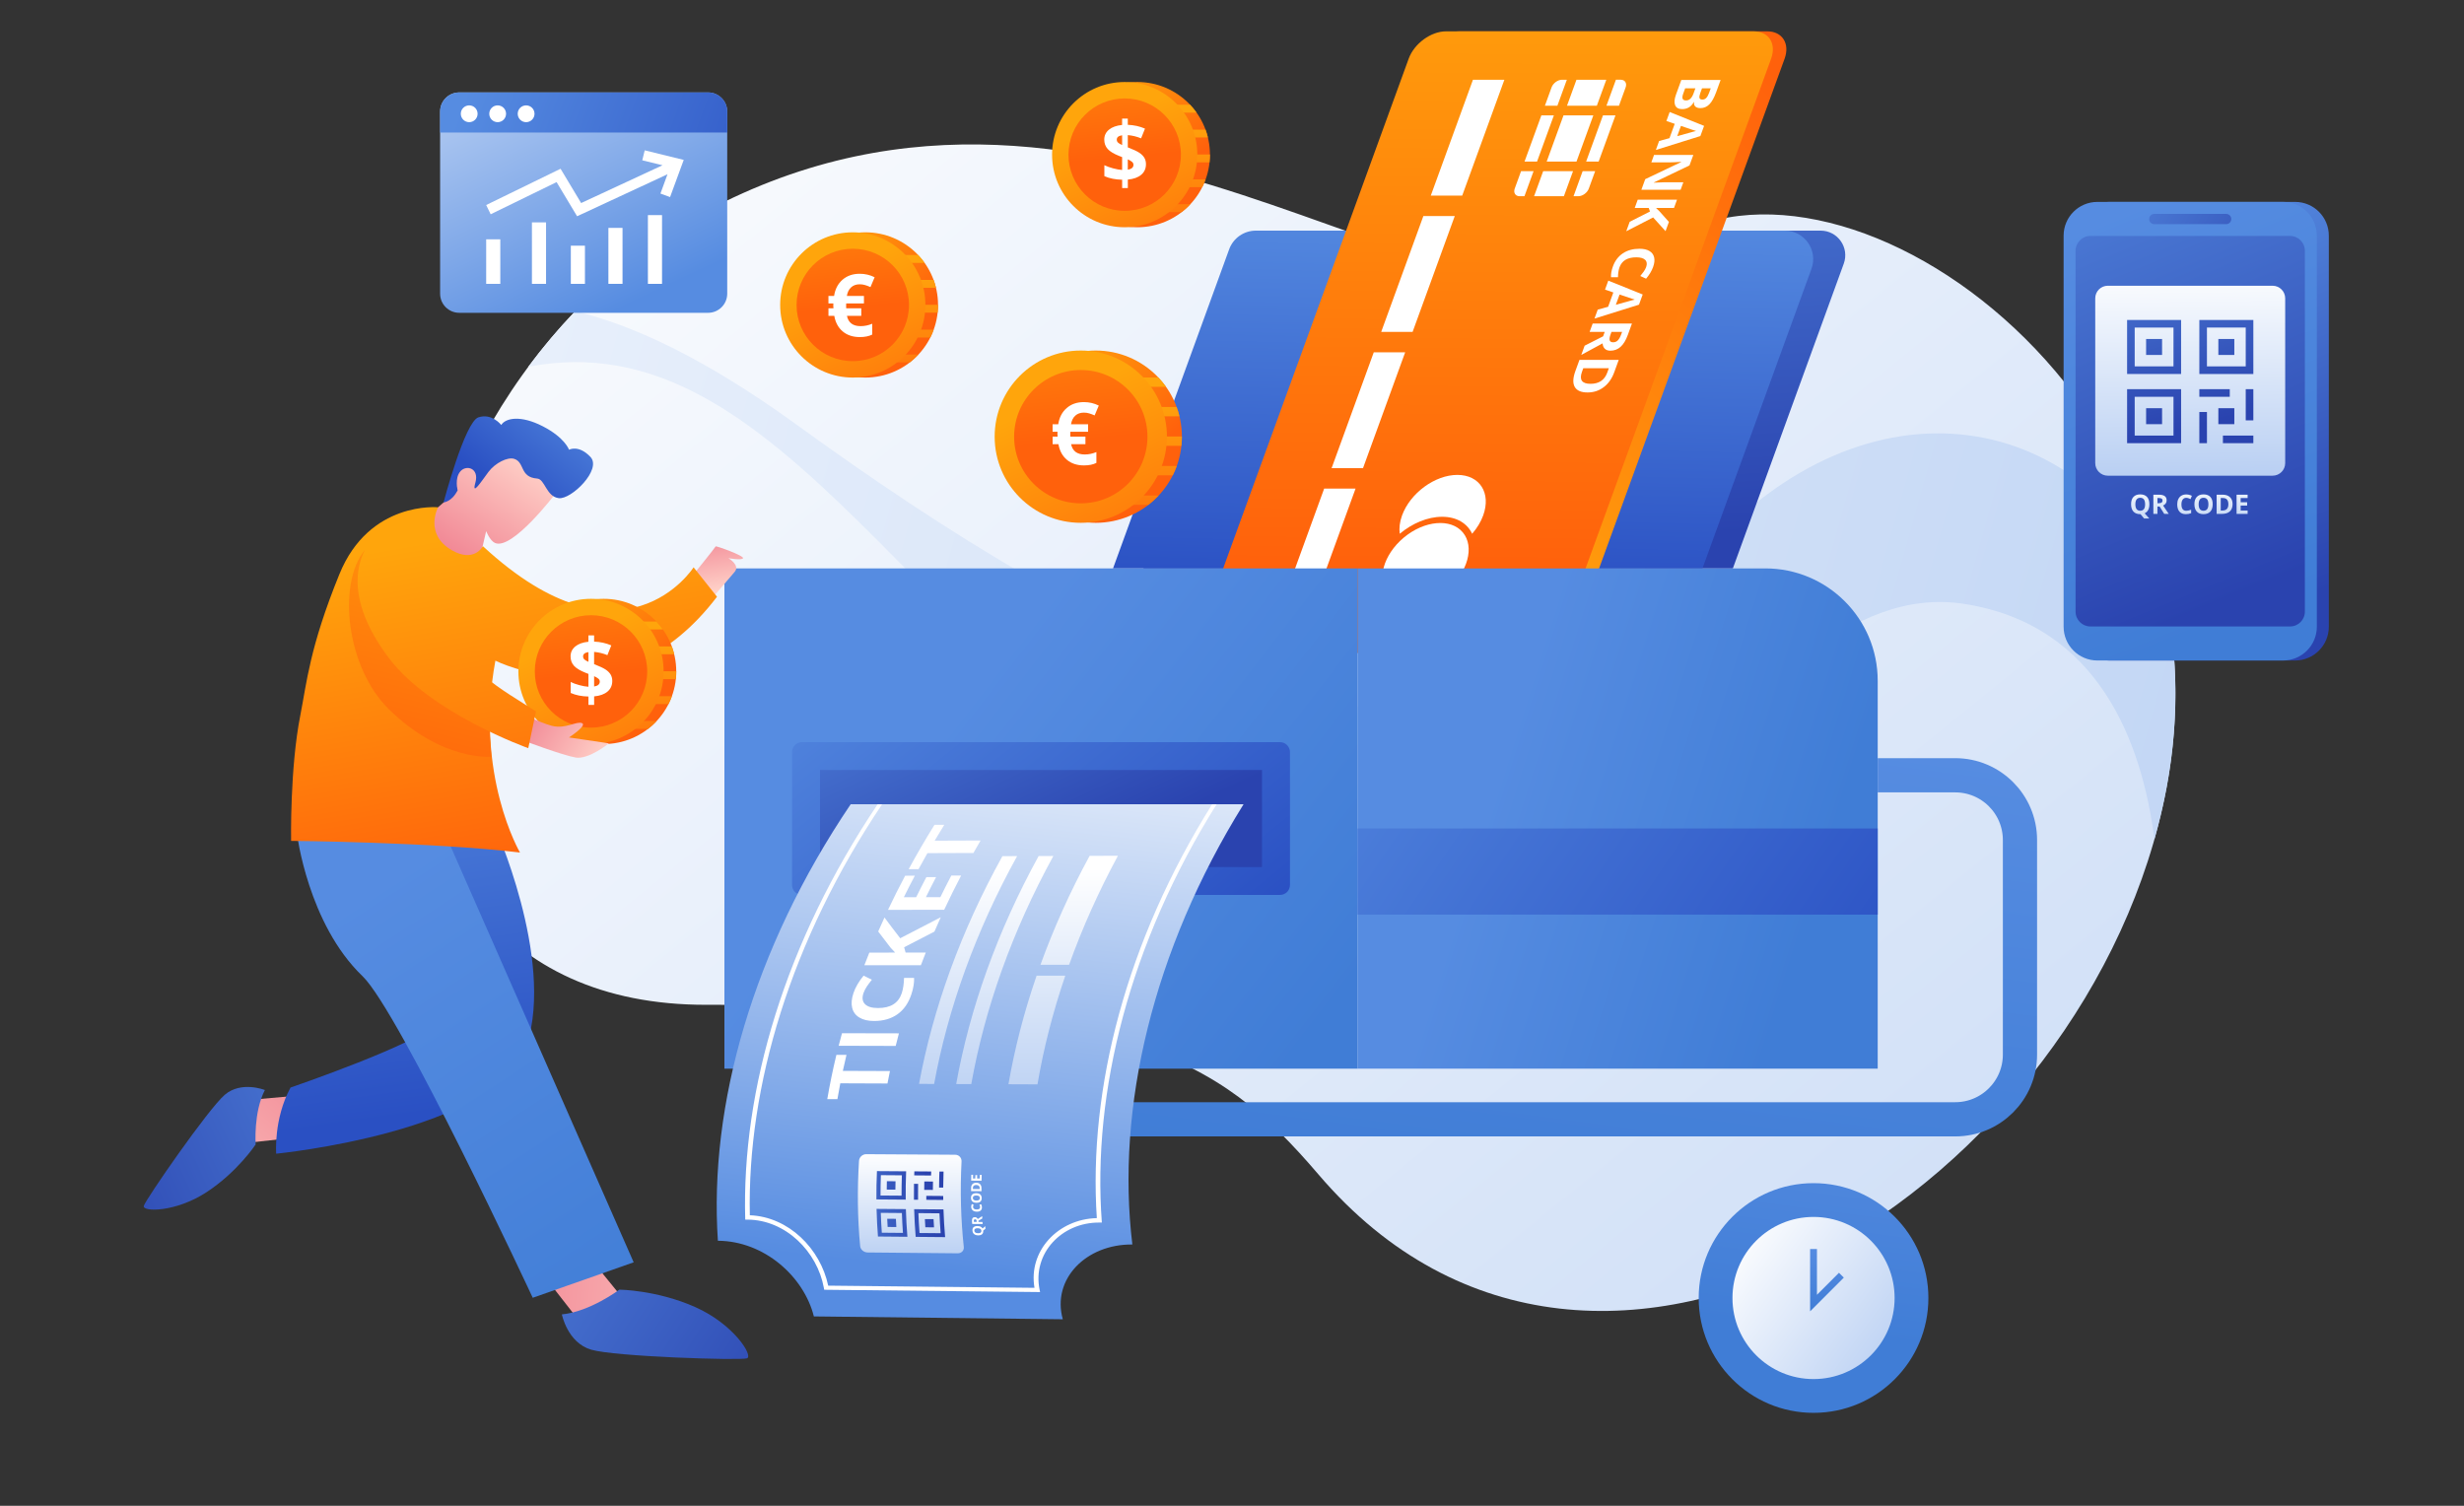 <?xml version="1.0" encoding="utf-8"?>
<!-- Generator: Adobe Illustrator 23.1.1, SVG Export Plug-In . SVG Version: 6.00 Build 0)  -->
<svg version="1.1" id="Layer_1" xmlns="http://www.w3.org/2000/svg" xmlns:xlink="http://www.w3.org/1999/xlink" x="0px" y="0px"
	 viewBox="0 100 1440 880" style="enable-background:new 0 100 1440 880;" xml:space="preserve">
<rect x="0" y="100" width="1440" height="880" fill="#333333" stroke="none"/>
<style type="text/css">
	.st0{fill:url(#SVGID_1_);}
	.st1{fill:url(#SVGID_2_);}
	.st2{fill:url(#SVGID_3_);}
	.st3{fill:url(#SVGID_4_);}
	.st4{fill:url(#SVGID_5_);}
	.st5{fill:url(#SVGID_6_);}
	.st6{fill:#FFFFFF;}
	.st7{fill:url(#SVGID_7_);}
	.st8{fill:url(#SVGID_8_);}
	.st9{fill:url(#SVGID_9_);}
	.st10{fill:none;stroke:url(#SVGID_10_);stroke-width:20;stroke-miterlimit:10;}
	.st11{fill:url(#SVGID_11_);}
	.st12{fill:url(#SVGID_12_);}
	.st13{fill:url(#SVGID_13_);}
	.st14{fill:url(#SVGID_14_);}
	.st15{fill:url(#SVGID_15_);}
	.st16{fill:url(#SVGID_16_);}
	.st17{fill:url(#SVGID_17_);}
	.st18{fill:url(#SVGID_18_);}
	.st19{fill:url(#SVGID_19_);}
	.st20{fill:url(#SVGID_20_);}
	.st21{fill:url(#SVGID_21_);}
	.st22{fill:url(#SVGID_22_);}
	.st23{fill:url(#SVGID_23_);}
	.st24{fill:url(#SVGID_24_);}
	.st25{fill:url(#SVGID_25_);}
	.st26{fill:url(#SVGID_26_);}
	.st27{fill:url(#SVGID_27_);}
	.st28{fill:url(#SVGID_28_);}
	.st29{fill:url(#SVGID_29_);}
	.st30{fill:url(#SVGID_30_);}
	.st31{fill:url(#SVGID_31_);}
	.st32{fill:url(#SVGID_32_);}
	.st33{fill:url(#SVGID_33_);}
	.st34{fill:url(#SVGID_34_);}
	.st35{fill:url(#SVGID_35_);}
	.st36{fill:url(#SVGID_36_);}
	.st37{fill:url(#SVGID_37_);}
	.st38{fill:url(#SVGID_38_);}
	.st39{fill:url(#SVGID_39_);}
	.st40{fill:url(#SVGID_40_);}
	.st41{fill:url(#SVGID_41_);}
	.st42{fill:url(#SVGID_42_);}
	.st43{fill:url(#SVGID_43_);}
	.st44{fill:url(#SVGID_44_);}
	.st45{fill:url(#SVGID_45_);}
	.st46{fill:url(#SVGID_46_);}
	.st47{fill:url(#SVGID_47_);}
	.st48{fill:url(#SVGID_48_);}
	.st49{fill:url(#SVGID_49_);}
	.st50{fill:url(#SVGID_50_);}
	.st51{fill:url(#SVGID_51_);}
	.st52{fill:url(#SVGID_52_);}
	.st53{fill:url(#SVGID_53_);}
	.st54{fill:url(#SVGID_54_);}
	.st55{fill:url(#SVGID_55_);}
	.st56{fill:url(#SVGID_56_);}
	.st57{fill:url(#SVGID_57_);}
	.st58{fill:url(#SVGID_58_);}
	.st59{fill:url(#SVGID_59_);}
	.st60{fill:url(#SVGID_60_);}
	.st61{fill:url(#SVGID_61_);}
	.st62{fill:url(#SVGID_62_);}
	.st63{fill:url(#SVGID_63_);}
	.st64{fill:url(#SVGID_64_);}
	.st65{fill:url(#SVGID_65_);}
	.st66{fill:url(#SVGID_66_);}
	.st67{fill:url(#SVGID_67_);}
	.st68{fill:url(#SVGID_68_);}
	.st69{fill:url(#SVGID_69_);}
	.st70{fill:url(#SVGID_70_);}
	.st71{fill:url(#SVGID_71_);}
	.st72{fill:url(#SVGID_72_);}
	.st73{fill:url(#SVGID_73_);}
	.st74{fill:url(#SVGID_74_);}
	.st75{fill:url(#SVGID_75_);}
	.st76{fill:url(#SVGID_76_);}
	.st77{fill:none;stroke:url(#SVGID_77_);stroke-width:4;stroke-miterlimit:10;}
	.st78{fill:url(#SVGID_78_);}
	.st79{fill:url(#SVGID_79_);}
	.st80{fill:url(#SVGID_80_);}
	.st81{fill:url(#SVGID_81_);}
	.st82{fill:url(#SVGID_82_);}
	.st83{fill:url(#SVGID_83_);}
	.st84{fill:url(#SVGID_84_);}
	.st85{fill:url(#SVGID_85_);}
	.st86{fill:url(#SVGID_86_);}
	.st87{fill:url(#SVGID_87_);}
	.st88{fill:url(#SVGID_88_);}
	.st89{fill:url(#SVGID_89_);}
	.st90{fill:url(#SVGID_90_);}
	.st91{fill:url(#SVGID_91_);}
	.st92{fill:url(#SVGID_92_);}
	.st93{fill:url(#SVGID_93_);}
	.st94{fill:url(#SVGID_94_);}
	.st95{fill:url(#SVGID_95_);}
	.st96{fill:url(#SVGID_96_);}
	.st97{fill:url(#SVGID_97_);}
	.st98{fill:url(#SVGID_98_);}
	.st99{fill:url(#SVGID_99_);}
	.st100{fill:url(#SVGID_100_);}
	.st101{fill:url(#SVGID_101_);}
</style>
<linearGradient id="SVGID_1_" gradientUnits="userSpaceOnUse" x1="1443.341" y1="1340.39" x2="355.876" y2="-0.931">
	<stop  offset="0" style="stop-color:#B9D0F3"/>
	<stop  offset="1" style="stop-color:#FFFFFF"/>
</linearGradient>
<path class="st0" d="M770.66,786.52c-60.31-70.57-111.53-99.89-357.79-99.3C166.62,687.82,200.67,326.96,423.24,218
	c235.89-115.48,437.24,110.54,541.87,28.62s344.47,82.91,301.04,313.87C1222.71,791.45,934.83,978.62,770.66,786.52z"/>
<linearGradient id="SVGID_2_" gradientUnits="userSpaceOnUse" x1="1542.264" y1="649.341" x2="-325.233" y2="124.663">
	<stop  offset="0" style="stop-color:#B9D0F3"/>
	<stop  offset="1" style="stop-color:#FFFFFF"/>
</linearGradient>
<path class="st1" d="M1263.33,438.25c-62.63-114.75-196.78-113.43-283.42,4.78c-116.47,158.91-345.45,27.64-514.23-94.75
	c-54.81-39.74-97.22-58.77-129.53-66.35c-9.87,10.27-19,21.12-27.38,32.41c148.02-28.53,226.61,174.35,417.44,283.88
	c210.19,120.65,286.27-166.05,421.49-145.32c79.23,12.14,104.24,81.89,111.37,137.57c2.8-9.89,5.17-19.9,7.07-29.98
	C1274.32,517,1272.45,475.85,1263.33,438.25z"/>
<g>
	<linearGradient id="SVGID_3_" gradientUnits="userSpaceOnUse" x1="856.862" y1="88.426" x2="878.538" y2="420.24">
		<stop  offset="0" style="stop-color:#568CE1"/>
		<stop  offset="1" style="stop-color:#2A43AF"/>
	</linearGradient>
	<path class="st2" d="M1012.71,432.18H668.24l71.85-197.4h323.92c9.98,0,16.93,9.92,13.52,19.3L1012.71,432.18z"/>
	
		<linearGradient id="SVGID_4_" gradientUnits="userSpaceOnUse" x1="874.857" y1="216.858" x2="869.314" y2="446.325" gradientTransform="matrix(1 0 -0.364 1 108.099 0)">
		<stop  offset="0" style="stop-color:#568CE1"/>
		<stop  offset="1" style="stop-color:#2A50C3"/>
	</linearGradient>
	<path class="st3" d="M994.94,432.18H650.47l67.86-186.46c2.39-6.57,8.64-10.94,15.63-10.94h309.06c11.55,0,19.58,11.47,15.63,22.32
		L994.94,432.18z"/>
	<g>
		<linearGradient id="SVGID_5_" gradientUnits="userSpaceOnUse" x1="793.689" y1="395.344" x2="1023.791" y2="131.06">
			<stop  offset="0" style="stop-color:#FFA50C"/>
			<stop  offset="1" style="stop-color:#FF610C"/>
		</linearGradient>
		<path class="st4" d="M710.58,465.54l120.56-331.23c3.21-8.83,12.98-15.99,21.81-15.99h179.83c8.83,0,13.39,7.16,10.17,15.99
			L922.4,465.54c-3.21,8.83-12.98,15.99-21.81,15.99H720.75C711.92,481.53,707.37,474.37,710.58,465.54z"/>
		
			<linearGradient id="SVGID_6_" gradientUnits="userSpaceOnUse" x1="563.766" y1="62.369" x2="939.184" y2="64.897" gradientTransform="matrix(-0.728 1 -1 0 1519.536 -506)">
			<stop  offset="0" style="stop-color:#FFA50C"/>
			<stop  offset="1" style="stop-color:#FF610C"/>
		</linearGradient>
		<path class="st5" d="M702.69,465.54l120.56-331.23c3.21-8.83,12.98-15.99,21.81-15.99h179.83c8.83,0,13.39,7.16,10.17,15.99
			L914.5,465.54c-3.21,8.83-12.98,15.99-21.81,15.99H712.86C704.03,481.53,699.47,474.37,702.69,465.54z"/>
		<g>
			<polygon class="st6" points="836.18,214.31 860.82,146.61 879.18,146.61 854.54,214.31 			"/>
			<polygon class="st6" points="807.2,293.95 831.84,226.25 850.19,226.25 825.55,293.95 			"/>
			<polygon class="st6" points="778.21,373.6 802.85,305.9 821.2,305.9 796.56,373.6 			"/>
			<polygon class="st6" points="749.22,453.24 773.86,385.54 792.21,385.54 767.57,453.24 			"/>
		</g>
		<g>
			<polygon class="st6" points="921.34,194.41 931.17,167.42 913.74,167.42 903.91,194.41 			"/>
			<polygon class="st6" points="890.97,194.41 898.28,194.41 908.11,167.42 900.8,167.42 			"/>
			<polygon class="st6" points="921.31,146.61 915.78,161.79 933.22,161.79 938.75,146.61 			"/>
			<path class="st6" d="M924.92,200.04l-5.32,14.62h2.82c2.48,0,5.22-2.01,6.12-4.49l3.69-10.14H924.92z"/>
			<polygon class="st6" points="944.11,167.42 936.8,167.42 926.97,194.41 934.28,194.41 			"/>
			<path class="st6" d="M896.24,200.04h-7.31l-3.69,10.14c-0.9,2.48,0.38,4.49,2.85,4.49h2.82L896.24,200.04z"/>
			<polygon class="st6" points="913.97,214.66 919.3,200.04 901.86,200.04 896.54,214.66 			"/>
			<path class="st6" d="M910.16,161.79l5.53-15.19h-2.82c-2.48,0-5.22,2.01-6.12,4.49l-3.89,10.7H910.16z"/>
			<path class="st6" d="M938.84,161.79h7.31l3.89-10.7c0.9-2.48-0.38-4.49-2.85-4.49h-2.82L938.84,161.79z"/>
		</g>
		<g>
			<path class="st6" d="M1005.55,146.73l-2.6,7.15c-1.19,3.26-2.51,5.62-3.97,7.09c-1.46,1.47-3.2,2.21-5.22,2.21
				c-1.37,0-2.38-0.32-3.03-0.97c-0.65-0.64-0.86-1.5-0.65-2.57h-0.16c-0.85,1.46-1.84,2.51-2.97,3.15
				c-1.12,0.64-2.42,0.97-3.9,0.97c-2.09,0-3.45-0.76-4.07-2.27c-0.62-1.51-0.46-3.57,0.48-6.16l3.13-8.59H1005.55z M994.69,151.6
				l-1.03,2.83c-0.48,1.32-0.62,2.27-0.43,2.87c0.19,0.59,0.76,0.89,1.7,0.89c0.88,0,1.63-0.32,2.24-0.97
				c0.62-0.64,1.18-1.66,1.69-3.05l0.93-2.56H994.69z M990.82,151.6h-5.98l-1.15,3.17c-0.49,1.34-0.59,2.33-0.31,2.97
				c0.28,0.64,0.95,0.96,2.01,0.96c1.91,0,3.35-1.36,4.34-4.08L990.82,151.6z"/>
			<path class="st6" d="M969.61,182.4l6.07-1.66l3.05-8.37l-4.86-1.66l1.91-5.25l20.11,8.1l-2.17,5.95l-26.02,8.14L969.61,182.4z
				 M980.19,179.57c5.51-1.54,8.63-2.41,9.35-2.6c0.72-0.19,1.28-0.33,1.69-0.42c-1.21-0.35-4.17-1.33-8.86-2.97L980.19,179.57z"/>
			<path class="st6" d="M959.24,210.9l2.25-6.19l21-9.99l0.05-0.14c-3.14,0.2-5.36,0.3-6.67,0.3h-10.8l1.58-4.35h22.96l-2.24,6.14
				l-20.83,9.97l-0.04,0.11c3.04-0.16,5.18-0.24,6.41-0.24h10.87l-1.59,4.38H959.24z"/>
			<path class="st6" d="M950.41,235.15l2.01-5.53l11.86-6.01l-0.73-2.06h-8.2l1.77-4.87h22.96l-1.77,4.87h-10.51l2,1.92l5.54,6.22
				l-1.97,5.4l-7.25-8.01L950.41,235.15z"/>
			<path class="st6" d="M962.01,256.15c0.67-1.83,0.49-3.25-0.52-4.26c-1.01-1.01-2.75-1.51-5.21-1.51c-5.12,0-8.38,1.92-9.78,5.76
				c-0.59,1.61-0.89,3.56-0.92,5.86h-4.08c-0.1-1.88,0.27-3.99,1.12-6.31c1.22-3.34,3.16-5.89,5.83-7.66
				c2.67-1.77,5.9-2.65,9.69-2.65c2.39,0,4.32,0.43,5.8,1.3s2.4,2.12,2.77,3.75c0.37,1.63,0.15,3.54-0.65,5.72
				c-0.81,2.23-2.17,4.47-4.06,6.72l-3.39-1.57c0.72-0.86,1.39-1.72,2.01-2.59C961.24,257.84,961.7,256.98,962.01,256.15z"/>
			<path class="st6" d="M933.74,280.95l6.07-1.66l3.05-8.37l-4.86-1.67l1.91-5.25l20.11,8.1l-2.17,5.95l-26.02,8.14L933.74,280.95z
				 M944.32,278.12c5.51-1.54,8.63-2.41,9.35-2.6c0.72-0.19,1.28-0.33,1.69-0.42c-1.21-0.35-4.17-1.34-8.86-2.97L944.32,278.12z"/>
			<path class="st6" d="M937.82,293.95h-8.81l1.77-4.87h22.96l-2.43,6.69c-1.14,3.12-2.54,5.43-4.22,6.93
				c-1.68,1.5-3.68,2.25-5.99,2.25c-1.35,0-2.42-0.37-3.2-1.12c-0.78-0.74-1.22-1.8-1.32-3.16c-6.42,3.45-10.57,5.71-12.46,6.75
				l1.97-5.4l10.81-5.48L937.82,293.95z M941.78,293.95l-0.57,1.57c-0.56,1.54-0.72,2.68-0.47,3.41s0.92,1.1,2.02,1.1
				c1.09,0,2-0.37,2.73-1.12c0.73-0.75,1.39-1.91,1.96-3.48l0.54-1.48H941.78z"/>
			<path class="st6" d="M927.82,329.36c-3.78,0-6.28-1.08-7.51-3.23c-1.23-2.15-1.1-5.26,0.38-9.32l2.37-6.5h22.96l-2.62,7.21
				c-1.36,3.75-3.41,6.66-6.15,8.73C934.51,328.33,931.37,329.36,927.82,329.36z M929.53,324.31c4.93,0,8.19-2.18,9.77-6.53
				l0.94-2.59H925.3l-0.76,2.09C922.83,321.96,924.5,324.31,929.53,324.31z"/>
		</g>
		<g>
			
				<ellipse transform="matrix(0.768 -0.641 0.641 0.768 -81.827 633.29)" class="st6" cx="832.78" cy="429.54" rx="28.41" ry="19.78"/>
			<path class="st6" d="M842.8,402.01c8.51,0,14.7,3.86,17.55,9.92c2.79-3.21,5.04-6.84,6.44-10.69c4.77-13.09-1.99-23.7-15.08-23.7
				s-27.57,10.61-32.33,23.7c-1.4,3.85-1.8,7.47-1.34,10.69C825.29,405.87,834.3,402.01,842.8,402.01z"/>
		</g>
	</g>
</g>
<g>
	<linearGradient id="SVGID_7_" gradientUnits="userSpaceOnUse" x1="871.198" y1="563.828" x2="1062.314" y2="623.696">
		<stop  offset="0" style="stop-color:#568CE1"/>
		<stop  offset="1" style="stop-color:#407DD6"/>
	</linearGradient>
	<path class="st7" d="M1097.36,724.55H793.41V432.18h238.28c36.27,0,65.67,29.4,65.67,65.67V724.55z"/>
	<linearGradient id="SVGID_8_" gradientUnits="userSpaceOnUse" x1="546.754" y1="530.713" x2="770.107" y2="703.409">
		<stop  offset="0" style="stop-color:#568CE1"/>
		<stop  offset="1" style="stop-color:#407DD6"/>
	</linearGradient>
	<rect x="423.36" y="432.18" class="st8" width="370.06" height="292.37"/>
	<linearGradient id="SVGID_9_" gradientUnits="userSpaceOnUse" x1="495.929" y1="438.647" x2="688.602" y2="678.029">
		<stop  offset="0" style="stop-color:#568CE1"/>
		<stop  offset="1" style="stop-color:#2A50C3"/>
	</linearGradient>
	<path class="st9" d="M748.07,623H468.69c-3.21,0-5.81-2.6-5.81-5.81v-77.65c0-3.21,2.6-5.81,5.81-5.81h279.38
		c3.21,0,5.81,2.6,5.81,5.81v77.65C753.89,620.4,751.28,623,748.07,623z"/>
	<linearGradient id="SVGID_10_" gradientUnits="userSpaceOnUse" x1="934.743" y1="515.239" x2="897.135" y2="800.432">
		<stop  offset="0" style="stop-color:#568CE1"/>
		<stop  offset="1" style="stop-color:#407DD6"/>
	</linearGradient>
	<path class="st10" d="M1097.36,553.08h45.3c20.9,0,37.84,16.94,37.84,37.84V716.3c0,20.9-16.94,37.84-37.84,37.84H621.87"/>
	<linearGradient id="SVGID_11_" gradientUnits="userSpaceOnUse" x1="537.981" y1="428.475" x2="621.698" y2="606.71">
		<stop  offset="0" style="stop-color:#568CE1"/>
		<stop  offset="1" style="stop-color:#2A43AF"/>
	</linearGradient>
	<rect x="479.24" y="550" class="st11" width="258.29" height="56.73"/>
	<linearGradient id="SVGID_12_" gradientUnits="userSpaceOnUse" x1="735.283" y1="467.352" x2="1098.778" y2="713.017">
		<stop  offset="0" style="stop-color:#568CE1"/>
		<stop  offset="1" style="stop-color:#2A50C3"/>
	</linearGradient>
	<rect x="793.41" y="584.18" class="st12" width="303.95" height="50.34"/>
	<g>
		<linearGradient id="SVGID_13_" gradientUnits="userSpaceOnUse" x1="554.48" y1="843.238" x2="595.024" y2="478.336">
			<stop  offset="0" style="stop-color:#568CE1"/>
			<stop  offset="1" style="stop-color:#FFFFFF"/>
		</linearGradient>
		<path class="st13" d="M661.77,827.3c-27.03-0.28-47.23,20.26-40.65,43.7c-48.49-0.55-96.99-1.11-145.48-1.67
			c-5.83-23.27-28.96-44.04-56.1-44.22C414.22,746.3,439.92,654.7,497.17,570h229.6C673.6,655.46,652.11,747.77,661.77,827.3z"/>
		<g>
			<path class="st6" d="M711.02,570h-2.62c-50.11,79.99-72.44,166.01-67.4,241.89c-22.56,0.52-40.15,19.09-36.43,40.73
				c-40.19-0.42-80.38-0.85-120.56-1.27c-4.52-21.52-23.08-40.27-45.79-41.14C436.58,734.9,462.2,649.42,515.53,570h-2.61
				c-54,80.31-79.63,166.82-77.39,242.76c0.46,0,0.92,0.01,1.38,0.01c22.25,0.14,40.69,18.67,44.55,39.77
				c0.07,0.4,0.15,0.82,0.22,1.22c42.05,0.45,84.11,0.89,126.17,1.34c-0.09-0.41-0.17-0.82-0.26-1.23
				c-4.43-21.24,12.82-39.6,34.97-39.39c0.46,0.01,0.92,0.01,1.38,0.01C638.16,737.99,660.38,650.92,711.02,570z"/>
		</g>
		<g>
			
				<linearGradient id="SVGID_14_" gradientUnits="userSpaceOnUse" x1="468.301" y1="925.412" x2="466.05" y2="772.866" gradientTransform="matrix(1 0 -0.383 1 374.014 1.329918e-04)">
				<stop  offset="0" style="stop-color:#568CE1"/>
				<stop  offset="1" style="stop-color:#FFFFFF"/>
			</linearGradient>
			<path class="st14" d="M561.94,778.77c-0.87,17.1-0.43,33.83,1.32,50.02c0.22,2.05-1.37,3.68-3.59,3.66
				c-17.54-0.16-35.08-0.33-52.61-0.49c-2.22-0.02-4.19-1.68-4.38-3.72c-1.52-16.13-1.74-32.8-0.66-49.84
				c0.14-2.15,2.05-3.9,4.23-3.88c17.32,0.11,34.63,0.22,51.95,0.32C560.39,774.84,562.05,776.61,561.94,778.77z"/>
			<g>
				<g>
					
						<linearGradient id="SVGID_15_" gradientUnits="userSpaceOnUse" x1="2136.233" y1="195.561" x2="2154.262" y2="265.711" gradientTransform="matrix(0.383 -1 1 0 -542.168 2962.5)">
						<stop  offset="0" style="stop-color:#568CE1"/>
						<stop  offset="1" style="stop-color:#2A43AF"/>
					</linearGradient>
					<path class="st15" d="M513.09,822.64c5.73,0.05,11.47,0.1,17.2,0.15c-0.43-5.33-0.73-10.72-0.88-16.16
						c-5.71-0.05-11.43-0.09-17.14-0.14C512.41,811.93,512.68,817.31,513.09,822.64z M527.07,808.91c0.14,3.9,0.34,7.77,0.62,11.61
						c-4.12-0.04-8.23-0.07-12.35-0.11c-0.27-3.84-0.47-7.71-0.59-11.6C518.86,808.84,522.96,808.87,527.07,808.91z"/>
					
						<linearGradient id="SVGID_16_" gradientUnits="userSpaceOnUse" x1="2136.2" y1="195.463" x2="2154.23" y2="265.614" gradientTransform="matrix(0.383 -1 1 0 -542.168 2962.5)">
						<stop  offset="0" style="stop-color:#568CE1"/>
						<stop  offset="1" style="stop-color:#2A43AF"/>
					</linearGradient>
					<path class="st16" d="M523.58,812.31c0.07,1.6,0.16,3.19,0.25,4.78c-1.69-0.01-3.39-0.03-5.08-0.04
						c-0.09-1.59-0.18-3.18-0.25-4.78C520.2,812.28,521.89,812.29,523.58,812.31z"/>
				</g>
				<g>
					
						<linearGradient id="SVGID_17_" gradientUnits="userSpaceOnUse" x1="2157.543" y1="184.557" x2="2174.53" y2="250.653" gradientTransform="matrix(0.383 -1 1 0 -542.168 2962.5)">
						<stop  offset="0" style="stop-color:#568CE1"/>
						<stop  offset="1" style="stop-color:#2A43AF"/>
					</linearGradient>
					<path class="st17" d="M512.19,800.96c5.71,0.04,11.41,0.09,17.12,0.13c-0.06-5.47,0.02-11,0.25-16.56
						c-5.69-0.04-11.37-0.08-17.06-0.12C512.25,789.98,512.15,795.5,512.19,800.96z M527.06,786.87c-0.13,3.99-0.19,7.95-0.18,11.89
						c-4.1-0.03-8.19-0.06-12.29-0.09c0-3.94,0.07-7.9,0.21-11.89C518.89,786.81,522.98,786.84,527.06,786.87z"/>
					
						<linearGradient id="SVGID_18_" gradientUnits="userSpaceOnUse" x1="2157.515" y1="184.457" x2="2174.503" y2="250.554" gradientTransform="matrix(0.383 -1 1 0 -542.168 2962.5)">
						<stop  offset="0" style="stop-color:#568CE1"/>
						<stop  offset="1" style="stop-color:#2A43AF"/>
					</linearGradient>
					<path class="st18" d="M523.36,790.35c-0.04,1.64-0.07,3.27-0.08,4.9c-1.69-0.01-3.37-0.02-5.06-0.04
						c0.02-1.63,0.04-3.26,0.08-4.9C519.99,790.33,521.67,790.34,523.36,790.35z"/>
				</g>
				<g>
					
						<linearGradient id="SVGID_19_" gradientUnits="userSpaceOnUse" x1="2131.046" y1="198.178" x2="2149.149" y2="268.615" gradientTransform="matrix(0.383 -1 1 0 -542.168 2962.5)">
						<stop  offset="0" style="stop-color:#568CE1"/>
						<stop  offset="1" style="stop-color:#2A43AF"/>
					</linearGradient>
					<path class="st19" d="M535.14,822.84c5.73,0.05,11.47,0.1,17.2,0.15c-0.46-5.34-0.78-10.74-0.96-16.18
						c-5.71-0.05-11.43-0.09-17.14-0.14C534.4,812.11,534.7,817.5,535.14,822.84z M549.05,809.08c0.16,3.9,0.38,7.78,0.68,11.62
						c-4.12-0.04-8.23-0.07-12.35-0.11c-0.29-3.84-0.51-7.72-0.65-11.62C540.84,809.02,544.94,809.05,549.05,809.08z"/>
					
						<linearGradient id="SVGID_20_" gradientUnits="userSpaceOnUse" x1="2131.013" y1="198.08" x2="2149.116" y2="268.517" gradientTransform="matrix(0.383 -1 1 0 -542.168 2962.5)">
						<stop  offset="0" style="stop-color:#568CE1"/>
						<stop  offset="1" style="stop-color:#2A43AF"/>
					</linearGradient>
					<path class="st20" d="M545.58,812.49c0.08,1.6,0.17,3.2,0.28,4.79c-1.69-0.01-3.39-0.03-5.08-0.04
						c-0.1-1.59-0.19-3.18-0.27-4.78C542.2,812.46,543.89,812.48,545.58,812.49z"/>
				</g>
				<g>
					
						<linearGradient id="SVGID_21_" gradientUnits="userSpaceOnUse" x1="2152.636" y1="188.051" x2="2169.696" y2="254.43" gradientTransform="matrix(0.383 -1 1 0 -542.168 2962.5)">
						<stop  offset="0" style="stop-color:#568CE1"/>
						<stop  offset="1" style="stop-color:#2A43AF"/>
					</linearGradient>
					<path class="st21" d="M545.25,790.51c-0.03,1.64-0.05,3.27-0.06,4.9c-1.69-0.01-3.37-0.02-5.06-0.04
						c0.01-1.63,0.03-3.26,0.06-4.9C541.88,790.49,543.56,790.5,545.25,790.51z"/>
					<g>
						
							<linearGradient id="SVGID_22_" gradientUnits="userSpaceOnUse" x1="2158.734" y1="177.7" x2="2177.274" y2="249.837" gradientTransform="matrix(0.383 -1 1 0 -542.168 2962.5)">
							<stop  offset="0" style="stop-color:#568CE1"/>
							<stop  offset="1" style="stop-color:#2A43AF"/>
						</linearGradient>
						<path class="st22" d="M536.68,786.93c1.84,0.01,3.69,0.03,5.53,0.04c0.64,0,1.28,0.01,1.92,0.01
							c0.02-0.78,0.05-1.57,0.08-2.35c-3.28-0.02-6.57-0.04-9.85-0.07c-0.03,0.78-0.06,1.57-0.08,2.35
							C535.08,786.92,535.88,786.93,536.68,786.93z"/>
						
							<linearGradient id="SVGID_23_" gradientUnits="userSpaceOnUse" x1="2153.512" y1="199.282" x2="2167.582" y2="254.025" gradientTransform="matrix(0.383 -1 1 0 -542.168 2962.5)">
							<stop  offset="0" style="stop-color:#568CE1"/>
							<stop  offset="1" style="stop-color:#2A43AF"/>
						</linearGradient>
						<path class="st23" d="M536.52,798.83c0-0.46,0-0.93,0-1.39c0-1.86,0.01-3.72,0.04-5.59c-0.8-0.01-1.6-0.01-2.41-0.02
							c-0.05,3.11-0.06,6.21-0.03,9.3c0.8,0.01,1.61,0.01,2.41,0.02C536.53,800.38,536.52,799.61,536.52,798.83z"/>
						
							<linearGradient id="SVGID_24_" gradientUnits="userSpaceOnUse" x1="2158.469" y1="202.865" x2="2171.858" y2="254.962" gradientTransform="matrix(0.383 -1 1 0 -542.168 2962.5)">
							<stop  offset="0" style="stop-color:#568CE1"/>
							<stop  offset="1" style="stop-color:#2A43AF"/>
						</linearGradient>
						<path class="st24" d="M548.94,787.02c-0.02,0.55-0.03,1.1-0.04,1.64c-0.04,1.8-0.07,3.59-0.08,5.38
							c0.8,0.01,1.6,0.01,2.41,0.02c0.02-3.11,0.09-6.24,0.2-9.37c-0.8-0.01-1.6-0.01-2.4-0.02
							C548.99,785.45,548.96,786.24,548.94,787.02z"/>
						
							<linearGradient id="SVGID_25_" gradientUnits="userSpaceOnUse" x1="2143.398" y1="186.153" x2="2162.182" y2="259.24" gradientTransform="matrix(0.383 -1 1 0 -542.168 2962.5)">
							<stop  offset="0" style="stop-color:#568CE1"/>
							<stop  offset="1" style="stop-color:#2A43AF"/>
						</linearGradient>
						<path class="st25" d="M548.81,798.93c-1.2-0.01-2.41-0.02-3.61-0.03c-1.29-0.01-2.57-0.02-3.86-0.03
							c0,0.77,0.01,1.55,0.02,2.32c3.3,0.03,6.59,0.05,9.89,0.08c-0.01-0.77-0.02-1.54-0.03-2.32
							C550.42,798.94,549.61,798.93,548.81,798.93z"/>
					</g>
				</g>
			</g>
			<g>
				<path class="st6" d="M571.27,816.51c0.72,0.01,1.33,0.13,1.83,0.38c0.5,0.24,0.88,0.6,1.14,1.06c0.51-0.46,1.03-0.91,1.54-1.37
					c0.04,0.52,0.07,1.04,0.11,1.56c-0.43,0.35-0.86,0.69-1.29,1.04c0,0.03,0,0.06,0.01,0.09c0.07,0.88-0.15,1.55-0.65,2.01
					c-0.5,0.46-1.26,0.69-2.28,0.68c-1.02-0.01-1.82-0.25-2.39-0.73c-0.58-0.48-0.9-1.15-0.97-2.03c-0.07-0.88,0.16-1.55,0.66-2.02
					C569.5,816.73,570.26,816.51,571.27,816.51z M571.59,820.7c0.68,0.01,1.19-0.11,1.51-0.35c0.33-0.24,0.47-0.6,0.43-1.09
					c-0.07-0.97-0.8-1.46-2.17-1.47c-1.38-0.01-2.03,0.47-1.96,1.43c0.04,0.48,0.24,0.85,0.61,1.1
					C570.38,820.57,570.91,820.7,571.59,820.7z"/>
				<path class="st6" d="M571.84,814.1c0.78,0.01,1.56,0.01,2.34,0.02c0.02,0.41,0.05,0.82,0.08,1.22
					c-2.04-0.02-4.07-0.03-6.11-0.05c-0.04-0.56-0.07-1.12-0.1-1.68c-0.05-0.78,0.07-1.36,0.36-1.74c0.28-0.37,0.73-0.56,1.35-0.55
					c0.36,0,0.68,0.1,0.97,0.29c0.29,0.19,0.52,0.46,0.7,0.8c1.32-0.86,2.18-1.42,2.57-1.68c0.02,0.45,0.05,0.91,0.07,1.36
					c-0.76,0.45-1.51,0.91-2.26,1.36C571.81,813.67,571.83,813.89,571.84,814.1z M570.79,814.1c-0.01-0.13-0.02-0.26-0.02-0.39
					c-0.02-0.39-0.11-0.67-0.25-0.86c-0.15-0.19-0.37-0.28-0.66-0.28c-0.29,0-0.49,0.09-0.6,0.28c-0.11,0.19-0.16,0.48-0.13,0.87
					c0.01,0.12,0.01,0.25,0.02,0.37C569.69,814.09,570.24,814.09,570.79,814.1z"/>
				<path class="st6" d="M568.67,805.38c0.01,0.47,0.21,0.83,0.58,1.08c0.37,0.26,0.89,0.39,1.54,0.39
					c1.36,0.01,2.02-0.47,1.99-1.45c-0.01-0.41-0.14-0.91-0.37-1.49c0.36,0,0.72,0.01,1.08,0.01c0.22,0.48,0.34,1.02,0.36,1.61
					c0.03,0.85-0.22,1.49-0.74,1.94c-0.52,0.44-1.28,0.66-2.29,0.65c-0.63-0.01-1.19-0.12-1.68-0.34c-0.49-0.22-0.86-0.54-1.13-0.96
					c-0.27-0.41-0.41-0.9-0.43-1.45c-0.02-0.57,0.11-1.13,0.38-1.7c0.35,0.14,0.71,0.27,1.06,0.41c-0.1,0.22-0.19,0.44-0.26,0.66
					C568.69,804.95,568.66,805.16,568.67,805.38z"/>
				<path class="st6" d="M570.56,797.34c1.01,0.01,1.78,0.25,2.33,0.74c0.55,0.49,0.82,1.18,0.84,2.08c0.01,0.9-0.24,1.58-0.77,2.06
					c-0.53,0.48-1.3,0.71-2.32,0.7c-1.01-0.01-1.79-0.25-2.34-0.74c-0.54-0.49-0.83-1.18-0.84-2.08c-0.01-0.9,0.25-1.59,0.78-2.06
					C568.78,797.57,569.55,797.33,570.56,797.34z M570.62,801.62c0.68,0.01,1.19-0.11,1.53-0.36c0.34-0.25,0.5-0.62,0.5-1.11
					c-0.02-0.99-0.7-1.49-2.07-1.5c-1.37-0.01-2.05,0.48-2.04,1.46c0.01,0.49,0.19,0.87,0.54,1.12
					C569.42,801.49,569.94,801.61,570.62,801.62z"/>
				<path class="st6" d="M570.53,791.22c1,0.01,1.76,0.29,2.29,0.85c0.53,0.56,0.79,1.36,0.79,2.4c0,0.56,0,1.11,0,1.67
					c-2.03-0.02-4.05-0.03-6.08-0.04c0-0.62,0-1.23,0-1.85c0-0.96,0.27-1.71,0.8-2.24C568.85,791.48,569.59,791.22,570.53,791.22z
					 M570.55,792.53c-1.3-0.01-1.96,0.55-1.97,1.67c0,0.22,0,0.44,0,0.67c1.32,0.01,2.64,0.02,3.96,0.03c0-0.18,0-0.36,0-0.54
					C572.54,793.14,571.88,792.54,570.55,792.53z"/>
				<path class="st6" d="M573.71,786.6c-0.03,1.14-0.05,2.28-0.07,3.42c-2.02-0.01-4.05-0.03-6.07-0.04
					c0.02-1.14,0.04-2.28,0.07-3.42c0.35,0,0.7,0,1.05,0.01c-0.02,0.72-0.04,1.44-0.05,2.16c0.44,0,0.89,0.01,1.33,0.01
					c0.01-0.67,0.03-1.34,0.05-2.01c0.35,0,0.7,0,1.05,0.01c-0.02,0.67-0.03,1.34-0.04,2.01c0.52,0,1.04,0.01,1.57,0.01
					c0.01-0.72,0.03-1.44,0.05-2.16C573,786.6,573.35,786.6,573.71,786.6z"/>
			</g>
		</g>
		<g>
			<path class="st6" d="M520.1,725.93c-0.51,2.43-0.99,4.86-1.45,7.28c-9.19-0.04-18.38-0.07-27.57-0.11
				c-0.6,3.1-1.17,6.19-1.69,9.27c-1.97-0.01-3.95-0.02-5.92-0.03c1.46-8.57,3.24-17.2,5.33-25.87c1.96,0.01,3.93,0.01,5.89,0.02
				c-0.75,3.12-1.46,6.23-2.12,9.34C501.75,725.86,510.93,725.89,520.1,725.93z"/>
			<path class="st6" d="M523.46,711.25c-11.11-0.03-22.22-0.06-33.33-0.09c0.62-2.44,1.27-4.88,1.94-7.33
				c11.09,0.03,22.19,0.05,33.28,0.07C524.7,706.36,524.07,708.81,523.46,711.25z"/>
			<path class="st6" d="M504.64,680.37c-0.94,2.78-0.64,4.92,0.87,6.45c1.5,1.52,4.04,2.29,7.6,2.29c7.41,0.01,11.97-2.89,13.9-8.72
				c0.81-2.45,1.24-5.41,1.32-8.89c1.96,0,3.92,0,5.88,0c0.11,2.86-0.42,6.06-1.59,9.58c-1.67,5.07-4.31,8.93-8.04,11.61
				c-3.73,2.67-8.32,4-13.81,3.99c-3.46-0.01-6.29-0.67-8.5-1.99c-2.21-1.32-3.63-3.21-4.24-5.67c-0.61-2.46-0.37-5.35,0.75-8.66
				c1.14-3.38,3.12-6.77,5.92-10.18c1.61,0.79,3.22,1.59,4.84,2.38c-1.05,1.3-2.03,2.61-2.93,3.93
				C505.73,677.81,505.07,679.1,504.64,680.37z"/>
			<path class="st6" d="M549.8,636.05c-1.27,2.79-2.5,5.59-3.71,8.39c-5.93,3.05-11.83,6.1-17.7,9.14c0.28,1.04,0.57,2.08,0.86,3.12
				c3.93,0,7.85,0,11.78-0.01c-0.98,2.46-1.93,4.93-2.85,7.4c-11.01,0-22.02,0-33.03,0c0.94-2.46,1.91-4.92,2.9-7.38
				c5.03,0,10.06,0,15.09-0.01c-0.91-0.97-1.81-1.94-2.7-2.9c-2.45-3.14-4.85-6.28-7.21-9.42c1.19-2.73,2.42-5.45,3.67-8.18
				c2.99,4.03,6.05,8.07,9.2,12.12C533.94,644.23,541.84,640.14,549.8,636.05z"/>
			<path class="st6" d="M561.7,611.69c-3.48,6.64-6.78,13.31-9.89,19.98c-10.95,0.02-21.89,0.04-32.84,0.06
				c3.15-6.66,6.49-13.32,10.01-19.95c1.89-0.01,3.79-0.01,5.68-0.02c-2.22,4.19-4.37,8.39-6.44,12.6c2.4-0.01,4.8-0.01,7.2-0.02
				c1.92-3.91,3.91-7.82,5.96-11.73c1.89-0.01,3.79-0.01,5.68-0.02c-2.05,3.9-4.03,7.81-5.95,11.73c2.82-0.01,5.64-0.01,8.46-0.02
				c2.06-4.21,4.19-8.41,6.39-12.61C557.88,611.7,559.79,611.7,561.7,611.69z"/>
			<path class="st6" d="M573.07,591.2c-1.42,2.43-2.82,4.86-4.19,7.29c-8.96,0.03-17.92,0.07-26.88,0.1
				c-1.77,3.11-3.5,6.23-5.19,9.35c-1.92,0.01-3.85,0.01-5.77,0.02c4.71-8.68,9.74-17.32,15.08-25.91c1.91-0.01,3.83-0.02,5.74-0.03
				c-1.92,3.09-3.8,6.18-5.63,9.28C555.18,591.28,564.12,591.24,573.07,591.2z"/>
		</g>
		
			<linearGradient id="SVGID_26_" gradientUnits="userSpaceOnUse" x1="444.779" y1="947.135" x2="444.779" y2="607.524" gradientTransform="matrix(1 0 -0.383 1 374.014 1.329918e-04)">
			<stop  offset="0" style="stop-color:#568CE1"/>
			<stop  offset="1" style="stop-color:#FFFFFF"/>
		</linearGradient>
		<path class="st26" d="M594.42,600.32c-24.35,44.07-40.49,89.33-48.5,133.16c-2.94-0.01-5.88-0.02-8.82-0.03
			c8.09-43.81,24.3-89.04,48.72-133.09C588.68,600.35,591.55,600.34,594.42,600.32z"/>
		
			<linearGradient id="SVGID_27_" gradientUnits="userSpaceOnUse" x1="466.356" y1="947.479" x2="466.356" y2="607.456" gradientTransform="matrix(1 0 -0.383 1 374.014 1.329918e-04)">
			<stop  offset="0" style="stop-color:#568CE1"/>
			<stop  offset="1" style="stop-color:#FFFFFF"/>
		</linearGradient>
		<path class="st27" d="M615.6,600.25c-24.18,44.13-40.15,89.44-47.97,133.32c-2.94-0.01-5.88-0.02-8.82-0.03
			c7.9-43.86,23.94-89.15,48.18-133.25C609.86,600.27,612.73,600.26,615.6,600.25z"/>
		
			<linearGradient id="SVGID_28_" gradientUnits="userSpaceOnUse" x1="500.905" y1="947.757" x2="500.905" y2="607.532" gradientTransform="matrix(1 0 -0.383 1 374.014 1.329918e-04)">
			<stop  offset="0" style="stop-color:#568CE1"/>
			<stop  offset="1" style="stop-color:#FFFFFF"/>
		</linearGradient>
		<path class="st28" d="M622.57,670.2c-7.27,21.31-12.69,42.57-16.25,63.52c-5.66-0.02-11.31-0.04-16.97-0.07
			c3.63-20.92,9.12-42.17,16.46-63.46C611.39,670.2,616.98,670.2,622.57,670.2z"/>
		
			<linearGradient id="SVGID_29_" gradientUnits="userSpaceOnUse" x1="498.691" y1="948.496" x2="498.691" y2="607.344" gradientTransform="matrix(1 0 -0.383 1 374.014 1.329918e-04)">
			<stop  offset="0" style="stop-color:#568CE1"/>
			<stop  offset="1" style="stop-color:#FFFFFF"/>
		</linearGradient>
		<path class="st29" d="M653.33,600.11c-11.37,21.06-20.88,42.38-28.52,63.7c-5.58,0-11.16,0-16.74,0
			c7.71-21.29,17.28-42.6,28.72-63.64C642.29,600.15,647.81,600.13,653.33,600.11z"/>
	</g>
</g>
<g>
	<linearGradient id="SVGID_30_" gradientUnits="userSpaceOnUse" x1="601.439" y1="305.477" x2="656.652" y2="375.972">
		<stop  offset="0" style="stop-color:#FFA50C"/>
		<stop  offset="1" style="stop-color:#FF610C"/>
	</linearGradient>
	<circle class="st30" cx="640.38" cy="355.2" r="50.34"/>
	<g>
		<linearGradient id="SVGID_31_" gradientUnits="userSpaceOnUse" x1="661.547" y1="330.445" x2="672.064" y2="437.584">
			<stop  offset="0" style="stop-color:#FFA50C"/>
			<stop  offset="1" style="stop-color:#FF610C"/>
		</linearGradient>
		<path class="st31" d="M676.94,320.62h-36.12v5.44h40.6C680.05,324.14,678.56,322.32,676.94,320.62z"/>
		<linearGradient id="SVGID_32_" gradientUnits="userSpaceOnUse" x1="656.449" y1="330.945" x2="666.966" y2="438.084">
			<stop  offset="0" style="stop-color:#FFA50C"/>
			<stop  offset="1" style="stop-color:#FF610C"/>
		</linearGradient>
		<path class="st32" d="M647.82,389.58v5.44h23.32c2.14-1.65,4.14-3.47,5.98-5.44H647.82z"/>
		<linearGradient id="SVGID_33_" gradientUnits="userSpaceOnUse" x1="664.798" y1="330.125" x2="675.315" y2="437.265">
			<stop  offset="0" style="stop-color:#FFA50C"/>
			<stop  offset="1" style="stop-color:#FF610C"/>
		</linearGradient>
		<path class="st33" d="M644.32,360.54h46.11c0.19-1.76,0.29-3.54,0.29-5.35c0-0.03,0-0.06,0-0.1h-46.4V360.54z"/>
		<linearGradient id="SVGID_34_" gradientUnits="userSpaceOnUse" x1="662.505" y1="330.351" x2="673.022" y2="437.49">
			<stop  offset="0" style="stop-color:#FFA50C"/>
			<stop  offset="1" style="stop-color:#FF610C"/>
		</linearGradient>
		<path class="st34" d="M646.07,377.79h39.29c0.89-1.76,1.68-3.57,2.36-5.44h-41.65V377.79z"/>
		<linearGradient id="SVGID_35_" gradientUnits="userSpaceOnUse" x1="664.638" y1="330.141" x2="675.154" y2="437.281">
			<stop  offset="0" style="stop-color:#FFA50C"/>
			<stop  offset="1" style="stop-color:#FF610C"/>
		</linearGradient>
		<path class="st35" d="M642.57,343.3h46.72c-0.45-1.86-0.99-3.68-1.64-5.44h-45.08V343.3z"/>
	</g>
	<linearGradient id="SVGID_36_" gradientUnits="userSpaceOnUse" x1="620.699" y1="331.256" x2="680.293" y2="461.826">
		<stop  offset="0" style="stop-color:#FFA50C"/>
		<stop  offset="1" style="stop-color:#FF610C"/>
	</linearGradient>
	<circle class="st36" cx="631.63" cy="355.2" r="50.34"/>
	<linearGradient id="SVGID_37_" gradientUnits="userSpaceOnUse" x1="619.248" y1="226.324" x2="631.819" y2="357.208">
		<stop  offset="0" style="stop-color:#FFA50C"/>
		<stop  offset="1" style="stop-color:#FF610C"/>
	</linearGradient>
	<circle class="st37" cx="631.63" cy="355.2" r="38.96"/>
	<g>
		<path class="st6" d="M633.42,341.14c-2.02,0-3.68,0.58-4.98,1.75c-1.31,1.16-2.15,2.85-2.53,5.07h9.99v4.36h-10.36l-0.05,0.87
			v1.16l0.05,0.82h8.8v4.41h-8.38c0.84,4.02,3.49,6.02,7.96,6.02c2.36,0,4.63-0.47,6.82-1.41v6.34c-1.92,0.97-4.34,1.46-7.26,1.46
			c-4.05,0-7.38-1.1-9.99-3.3s-4.25-5.24-4.93-9.12h-3.4v-4.41h2.92c-0.07-0.38-0.1-0.89-0.1-1.54l0.05-1.31h-2.88v-4.36h3.3
			c0.61-4,2.26-7.16,4.93-9.48c2.68-2.32,6.02-3.48,10.04-3.48c3.11,0,6.01,0.68,8.72,2.03l-2.43,5.75c-1.14-0.51-2.21-0.91-3.2-1.2
			S634.49,341.14,633.42,341.14z"/>
	</g>
</g>
<g>
	<linearGradient id="SVGID_38_" gradientUnits="userSpaceOnUse" x1="472.928" y1="236.29" x2="519.481" y2="295.727">
		<stop  offset="0" style="stop-color:#FFA50C"/>
		<stop  offset="1" style="stop-color:#FF610C"/>
	</linearGradient>
	<circle class="st38" cx="505.76" cy="278.21" r="42.44"/>
	<g>
		<linearGradient id="SVGID_39_" gradientUnits="userSpaceOnUse" x1="523.607" y1="257.341" x2="532.475" y2="347.674">
			<stop  offset="0" style="stop-color:#FFA50C"/>
			<stop  offset="1" style="stop-color:#FF610C"/>
		</linearGradient>
		<path class="st39" d="M536.59,249.05h-30.46v4.59h34.23C539.21,252.03,537.95,250.49,536.59,249.05z"/>
		<linearGradient id="SVGID_40_" gradientUnits="userSpaceOnUse" x1="519.31" y1="257.762" x2="528.177" y2="348.096">
			<stop  offset="0" style="stop-color:#FFA50C"/>
			<stop  offset="1" style="stop-color:#FF610C"/>
		</linearGradient>
		<path class="st40" d="M512.03,307.2v4.59h19.66c1.8-1.39,3.49-2.93,5.05-4.59H512.03z"/>
		<linearGradient id="SVGID_41_" gradientUnits="userSpaceOnUse" x1="526.349" y1="257.071" x2="535.216" y2="347.405">
			<stop  offset="0" style="stop-color:#FFA50C"/>
			<stop  offset="1" style="stop-color:#FF610C"/>
		</linearGradient>
		<path class="st41" d="M509.08,282.72h38.88c0.16-1.48,0.24-2.99,0.24-4.51c0-0.03,0-0.05,0-0.08h-39.12V282.72z"/>
		<linearGradient id="SVGID_42_" gradientUnits="userSpaceOnUse" x1="524.415" y1="257.261" x2="533.282" y2="347.594">
			<stop  offset="0" style="stop-color:#FFA50C"/>
			<stop  offset="1" style="stop-color:#FF610C"/>
		</linearGradient>
		<path class="st42" d="M510.56,297.26h33.13c0.75-1.48,1.42-3.01,1.99-4.59h-35.11V297.26z"/>
		<linearGradient id="SVGID_43_" gradientUnits="userSpaceOnUse" x1="526.213" y1="257.085" x2="535.081" y2="347.418">
			<stop  offset="0" style="stop-color:#FFA50C"/>
			<stop  offset="1" style="stop-color:#FF610C"/>
		</linearGradient>
		<path class="st43" d="M507.61,268.18H547c-0.38-1.56-0.84-3.1-1.38-4.59h-38.01V268.18z"/>
	</g>
	<linearGradient id="SVGID_44_" gradientUnits="userSpaceOnUse" x1="489.167" y1="258.025" x2="539.413" y2="368.113">
		<stop  offset="0" style="stop-color:#FFA50C"/>
		<stop  offset="1" style="stop-color:#FF610C"/>
	</linearGradient>
	<circle class="st44" cx="498.38" cy="278.21" r="42.44"/>
	<linearGradient id="SVGID_45_" gradientUnits="userSpaceOnUse" x1="487.944" y1="169.552" x2="498.543" y2="279.906">
		<stop  offset="0" style="stop-color:#FFA50C"/>
		<stop  offset="1" style="stop-color:#FF610C"/>
	</linearGradient>
	<circle class="st45" cx="498.38" cy="278.21" r="32.85"/>
	<g>
		<path class="st6" d="M502.42,266.14c-2.02,0-3.68,0.58-4.98,1.75c-1.31,1.16-2.15,2.85-2.53,5.07h9.99v4.36h-10.36l-0.05,0.87
			v1.16l0.05,0.82h8.8v4.41h-8.38c0.84,4.02,3.49,6.02,7.96,6.02c2.36,0,4.63-0.47,6.82-1.41v6.34c-1.92,0.97-4.34,1.46-7.26,1.46
			c-4.05,0-7.38-1.1-9.99-3.3c-2.61-2.2-4.25-5.24-4.93-9.12h-3.4v-4.41h2.92c-0.07-0.38-0.1-0.89-0.1-1.54l0.05-1.31h-2.88v-4.36
			h3.3c0.61-4,2.26-7.16,4.93-9.48s6.02-3.48,10.04-3.48c3.11,0,6.01,0.68,8.72,2.03l-2.43,5.75c-1.14-0.51-2.21-0.91-3.2-1.2
			C504.52,266.29,503.49,266.14,502.42,266.14z"/>
	</g>
</g>
<g>
	<linearGradient id="SVGID_46_" gradientUnits="userSpaceOnUse" x1="631.837" y1="148.446" x2="678.389" y2="207.883">
		<stop  offset="0" style="stop-color:#FFA50C"/>
		<stop  offset="1" style="stop-color:#FF610C"/>
	</linearGradient>
	<circle class="st46" cx="664.67" cy="190.37" r="42.44"/>
	<g>
		<linearGradient id="SVGID_47_" gradientUnits="userSpaceOnUse" x1="682.516" y1="169.497" x2="691.383" y2="259.83">
			<stop  offset="0" style="stop-color:#FFA50C"/>
			<stop  offset="1" style="stop-color:#FF610C"/>
		</linearGradient>
		<path class="st47" d="M695.49,161.21h-30.46v4.59h34.23C698.12,164.18,696.86,162.65,695.49,161.21z"/>
		<linearGradient id="SVGID_48_" gradientUnits="userSpaceOnUse" x1="678.218" y1="169.919" x2="687.085" y2="260.252">
			<stop  offset="0" style="stop-color:#FFA50C"/>
			<stop  offset="1" style="stop-color:#FF610C"/>
		</linearGradient>
		<path class="st48" d="M670.94,219.36v4.59h19.66c1.8-1.39,3.49-2.93,5.05-4.59H670.94z"/>
		<linearGradient id="SVGID_49_" gradientUnits="userSpaceOnUse" x1="685.257" y1="169.228" x2="694.124" y2="259.561">
			<stop  offset="0" style="stop-color:#FFA50C"/>
			<stop  offset="1" style="stop-color:#FF610C"/>
		</linearGradient>
		<path class="st49" d="M667.99,194.88h38.88c0.16-1.48,0.24-2.99,0.24-4.51c0-0.03,0-0.05,0-0.08h-39.12V194.88z"/>
		<linearGradient id="SVGID_50_" gradientUnits="userSpaceOnUse" x1="683.323" y1="169.418" x2="692.19" y2="259.751">
			<stop  offset="0" style="stop-color:#FFA50C"/>
			<stop  offset="1" style="stop-color:#FF610C"/>
		</linearGradient>
		<path class="st50" d="M669.47,209.41h33.13c0.75-1.48,1.42-3.01,1.99-4.59h-35.11V209.41z"/>
		<linearGradient id="SVGID_51_" gradientUnits="userSpaceOnUse" x1="685.122" y1="169.241" x2="693.989" y2="259.574">
			<stop  offset="0" style="stop-color:#FFA50C"/>
			<stop  offset="1" style="stop-color:#FF610C"/>
		</linearGradient>
		<path class="st51" d="M666.51,180.34h39.39c-0.38-1.56-0.84-3.1-1.38-4.59h-38.01V180.34z"/>
	</g>
	<linearGradient id="SVGID_52_" gradientUnits="userSpaceOnUse" x1="648.075" y1="170.181" x2="698.321" y2="280.27">
		<stop  offset="0" style="stop-color:#FFA50C"/>
		<stop  offset="1" style="stop-color:#FF610C"/>
	</linearGradient>
	<circle class="st52" cx="657.29" cy="190.37" r="42.44"/>
	<linearGradient id="SVGID_53_" gradientUnits="userSpaceOnUse" x1="646.852" y1="81.709" x2="657.451" y2="192.062">
		<stop  offset="0" style="stop-color:#FFA50C"/>
		<stop  offset="1" style="stop-color:#FF610C"/>
	</linearGradient>
	<circle class="st53" cx="657.29" cy="190.37" r="32.85"/>
	<g>
		<path class="st6" d="M669.72,195.95c0,2.57-0.93,4.64-2.79,6.2c-1.86,1.56-4.47,2.5-7.81,2.8v4.97h-3.32v-4.88
			c-3.95-0.08-7.41-0.78-10.39-2.09v-6.41c1.41,0.7,3.1,1.31,5.08,1.84c1.98,0.53,3.75,0.85,5.3,0.95v-7.52l-1.63-0.63
			c-3.2-1.26-5.47-2.63-6.81-4.11c-1.33-1.48-2-3.31-2-5.5c0-2.35,0.92-4.27,2.75-5.79c1.84-1.51,4.4-2.43,7.68-2.75v-3.71h3.32
			v3.62c3.7,0.16,7.05,0.91,10.05,2.23l-2.28,5.68c-2.52-1.04-5.11-1.67-7.77-1.89v7.16c3.15,1.21,5.4,2.26,6.73,3.15
			c1.34,0.89,2.31,1.87,2.94,2.94C669.4,193.28,669.72,194.53,669.72,195.95z M652.66,181.58c0,0.71,0.25,1.3,0.74,1.76
			c0.49,0.46,1.29,0.93,2.39,1.42v-5.7C653.7,179.37,652.66,180.21,652.66,181.58z M662.41,196.31c0-0.68-0.28-1.25-0.83-1.72
			c-0.55-0.47-1.37-0.95-2.48-1.46v6.04C661.31,198.81,662.41,197.85,662.41,196.31z"/>
	</g>
</g>
<g>
	
		<linearGradient id="SVGID_54_" gradientUnits="userSpaceOnUse" x1="1205.439" y1="748.651" x2="1225.897" y2="908.663" gradientTransform="matrix(-0.853 -0.523 -0.523 0.853 1615.783 701.147)">
		<stop  offset="2.604167e-03" style="stop-color:#F08291"/>
		<stop  offset="1" style="stop-color:#FFD1C8"/>
	</linearGradient>
	<polygon class="st54" points="174.97,740.21 145.82,742.8 144.21,767.91 176.44,764.39 	"/>
	
		<linearGradient id="SVGID_55_" gradientUnits="userSpaceOnUse" x1="221.475" y1="483.279" x2="223.3" y2="742.447" gradientTransform="matrix(0.991 -0.131 0.131 0.991 -77.545 45.393)">
		<stop  offset="0" style="stop-color:#568CE1"/>
		<stop  offset="1" style="stop-color:#2A50C3"/>
	</linearGradient>
	<path class="st55" d="M288.56,581.55c0,0,35.59,78.21,19.35,129.06c-16.24,50.85-146.5,63.63-146.5,63.63s-1.59-20.22,8.37-38.65
		c0,0,76.69-26.32,84.32-37.27c7.62-10.95-47.13-126.07-47.13-126.07L288.56,581.55z"/>
	
		<linearGradient id="SVGID_56_" gradientUnits="userSpaceOnUse" x1="943.462" y1="602.802" x2="966.679" y2="784.392" gradientTransform="matrix(0.024 1 1 -0.024 -349.36 -83.426)">
		<stop  offset="2.604167e-03" style="stop-color:#F08291"/>
		<stop  offset="1" style="stop-color:#FFD1C8"/>
	</linearGradient>
	<polygon class="st56" points="318.96,846.96 339.4,873.14 364.32,859.2 341.1,830.66 	"/>
	
		<linearGradient id="SVGID_57_" gradientUnits="userSpaceOnUse" x1="628.278" y1="570.765" x2="475.955" y2="793.502" gradientTransform="matrix(-0.024 -1 1 -0.024 -312.877 1431.595)">
		<stop  offset="0" style="stop-color:#568CE1"/>
		<stop  offset="1" style="stop-color:#2A43AF"/>
	</linearGradient>
	<path class="st57" d="M328.37,868.15c0,0,3.23,16.49,17.07,20.61c13.84,4.11,87.05,6.39,91.06,5.08
		c4.01-1.31-7.76-20.02-30.23-29.99c-22.47-9.97-44.3-10.16-44.3-10.16S344.9,866.54,328.37,868.15z"/>
	
		<linearGradient id="SVGID_58_" gradientUnits="userSpaceOnUse" x1="217.286" y1="606.066" x2="353.78" y2="892.535" gradientTransform="matrix(0.991 -0.131 0.131 0.991 -77.545 45.393)">
		<stop  offset="0" style="stop-color:#568CE1"/>
		<stop  offset="1" style="stop-color:#407DD6"/>
	</linearGradient>
	<path class="st58" d="M173.53,587.14c0,0,6.4,52.7,38.32,83.33c21.53,20.66,99.49,187.97,99.49,187.97l58.99-20.73L261.37,590.1
		L173.53,587.14z"/>
	
		<linearGradient id="SVGID_59_" gradientUnits="userSpaceOnUse" x1="359.615" y1="720.42" x2="225.391" y2="916.691" gradientTransform="matrix(0.853 0.523 -0.523 0.853 323.871 -91.053)">
		<stop  offset="0" style="stop-color:#568CE1"/>
		<stop  offset="1" style="stop-color:#2A43AF"/>
	</linearGradient>
	<path class="st59" d="M154.79,737.03c0,0-13.75-5.51-23.42,2.77c-9.67,8.27-46.39,61.35-47.34,64.95
		c-0.95,3.59,18.53,3.84,36.66-8.01c18.13-11.86,28.72-27.91,28.72-27.91S148.07,750.03,154.79,737.03z"/>
	
		<linearGradient id="SVGID_60_" gradientUnits="userSpaceOnUse" x1="2674.56" y1="377.407" x2="2698.031" y2="405.242" gradientTransform="matrix(0.853 0.523 -0.523 0.853 -1667.003 -1311.857)">
		<stop  offset="2.604167e-03" style="stop-color:#F08291"/>
		<stop  offset="1" style="stop-color:#FFD1C8"/>
	</linearGradient>
	<path class="st60" d="M404.33,436.9c0,0,13.77-17.02,13.9-17.56s16.85,5.53,16.01,6.9c-0.84,1.37-8.54-0.02-8.54-0.02
		s6.92,4.03,3.71,7.91c-3.21,3.87-13.86,16.13-13.86,16.13L404.33,436.9z"/>
	
		<linearGradient id="SVGID_61_" gradientUnits="userSpaceOnUse" x1="221.664" y1="475.086" x2="223.511" y2="398.454" gradientTransform="matrix(0.853 0.523 -0.523 0.853 323.871 -91.053)">
		<stop  offset="2.604167e-03" style="stop-color:#F08291"/>
		<stop  offset="1" style="stop-color:#FFD1C8"/>
	</linearGradient>
	<path class="st61" d="M248.47,403.01l18.96-16.5c0,0-4.19-8.46,1.97-13.26c6.16-4.8,12.31-1.29,9.73,5.97l17.21-14.52
		c0,0,28.34,5.76,28.33,23.69c0,0-25.35,33.47-35.41,28.91c-3-1.36-5.14-6.9-5.14-6.9l-3.43,14.77c0,0-14.24,2.25-21.08-2.75
		C252.76,417.42,248.47,403.01,248.47,403.01z"/>
	
		<linearGradient id="SVGID_62_" gradientUnits="userSpaceOnUse" x1="221.775" y1="453.663" x2="357.189" y2="607.542" gradientTransform="matrix(0.853 0.523 -0.523 0.853 323.871 -91.053)">
		<stop  offset="0" style="stop-color:#FFA50C"/>
		<stop  offset="1" style="stop-color:#FF610C"/>
	</linearGradient>
	<path class="st62" d="M170.13,591.42c0,0,82.26,0.67,133.76,6.81c0,0-26.71-45.54-14.37-112.14c0,0,72.74,37.26,129.51-37.34
		l-13.68-17.2c0,0-40.66,63.92-123.13-12.35c0,0-5.08,9.91-18.17,2.36c-16.39-9.45-8.04-25.09-8.04-25.09s-40.15-3.91-57.65,39.07
		s-19.14,63.78-22.82,82.36C169.35,549.07,170.13,591.42,170.13,591.42z"/>
	
		<linearGradient id="SVGID_63_" gradientUnits="userSpaceOnUse" x1="198.914" y1="414.122" x2="261.697" y2="611.087" gradientTransform="matrix(0.853 0.523 -0.523 0.853 323.871 -91.053)">
		<stop  offset="0" style="stop-color:#FFA50C"/>
		<stop  offset="1" style="stop-color:#FF610C"/>
	</linearGradient>
	<path class="st63" d="M287.12,542.2c0,0-28.71,2.91-59.91-27.76c-24.72-24.3-30.25-73.13-14.02-92.98l71.95,92.6L287.12,542.2z"/>
	<g>
		<linearGradient id="SVGID_64_" gradientUnits="userSpaceOnUse" x1="319.942" y1="450.47" x2="366.495" y2="509.907">
			<stop  offset="0" style="stop-color:#FFA50C"/>
			<stop  offset="1" style="stop-color:#FF610C"/>
		</linearGradient>
		<circle class="st64" cx="352.77" cy="492.39" r="42.44"/>
		<g>
			<linearGradient id="SVGID_65_" gradientUnits="userSpaceOnUse" x1="370.622" y1="471.521" x2="379.489" y2="561.854">
				<stop  offset="0" style="stop-color:#FFA50C"/>
				<stop  offset="1" style="stop-color:#FF610C"/>
			</linearGradient>
			<path class="st65" d="M383.6,463.23h-30.46v4.59h34.23C386.22,466.21,384.96,464.67,383.6,463.23z"/>
			<linearGradient id="SVGID_66_" gradientUnits="userSpaceOnUse" x1="366.324" y1="471.943" x2="375.191" y2="562.276">
				<stop  offset="0" style="stop-color:#FFA50C"/>
				<stop  offset="1" style="stop-color:#FF610C"/>
			</linearGradient>
			<path class="st66" d="M359.05,521.38v4.59h19.66c1.8-1.39,3.49-2.93,5.05-4.59H359.05z"/>
			<linearGradient id="SVGID_67_" gradientUnits="userSpaceOnUse" x1="373.363" y1="471.252" x2="382.23" y2="561.585">
				<stop  offset="0" style="stop-color:#FFA50C"/>
				<stop  offset="1" style="stop-color:#FF610C"/>
			</linearGradient>
			<path class="st67" d="M356.1,496.9h38.88c0.16-1.48,0.24-2.99,0.24-4.51c0-0.03,0-0.05,0-0.08H356.1V496.9z"/>
			<linearGradient id="SVGID_68_" gradientUnits="userSpaceOnUse" x1="371.429" y1="471.442" x2="380.296" y2="561.775">
				<stop  offset="0" style="stop-color:#FFA50C"/>
				<stop  offset="1" style="stop-color:#FF610C"/>
			</linearGradient>
			<path class="st68" d="M357.57,511.44h33.13c0.75-1.48,1.42-3.01,1.99-4.59h-35.11V511.44z"/>
			<linearGradient id="SVGID_69_" gradientUnits="userSpaceOnUse" x1="373.228" y1="471.265" x2="382.094" y2="561.598">
				<stop  offset="0" style="stop-color:#FFA50C"/>
				<stop  offset="1" style="stop-color:#FF610C"/>
			</linearGradient>
			<path class="st69" d="M354.62,482.36h39.39c-0.38-1.56-0.84-3.1-1.38-4.59h-38.01V482.36z"/>
		</g>
		<linearGradient id="SVGID_70_" gradientUnits="userSpaceOnUse" x1="336.181" y1="472.205" x2="386.427" y2="582.294">
			<stop  offset="0" style="stop-color:#FFA50C"/>
			<stop  offset="1" style="stop-color:#FF610C"/>
		</linearGradient>
		<circle class="st70" cx="345.39" cy="492.39" r="42.44"/>
		<linearGradient id="SVGID_71_" gradientUnits="userSpaceOnUse" x1="334.958" y1="383.733" x2="345.557" y2="494.086">
			<stop  offset="0" style="stop-color:#FFA50C"/>
			<stop  offset="1" style="stop-color:#FF610C"/>
		</linearGradient>
		<circle class="st71" cx="345.39" cy="492.39" r="32.85"/>
		<g>
			<path class="st6" d="M357.82,497.97c0,2.57-0.93,4.64-2.79,6.2c-1.86,1.56-4.47,2.5-7.81,2.8v4.97h-3.32v-4.88
				c-3.95-0.08-7.41-0.78-10.39-2.09v-6.41c1.41,0.7,3.1,1.31,5.08,1.84c1.98,0.53,3.75,0.85,5.3,0.95v-7.52l-1.63-0.63
				c-3.2-1.26-5.47-2.63-6.81-4.11c-1.33-1.48-2-3.31-2-5.5c0-2.35,0.92-4.27,2.75-5.79c1.84-1.51,4.4-2.43,7.68-2.75v-3.71h3.32
				v3.62c3.7,0.16,7.05,0.91,10.05,2.23l-2.28,5.68c-2.52-1.04-5.11-1.67-7.77-1.89v7.16c3.15,1.21,5.4,2.26,6.73,3.15
				c1.34,0.89,2.31,1.87,2.94,2.94S357.82,496.55,357.82,497.97z M340.76,483.61c0,0.71,0.25,1.3,0.74,1.76
				c0.49,0.46,1.29,0.93,2.39,1.42v-5.7C341.81,481.39,340.76,482.23,340.76,483.61z M350.52,498.34c0-0.68-0.28-1.25-0.83-1.72
				s-1.37-0.95-2.48-1.46v6.04C349.42,500.83,350.52,499.88,350.52,498.34z"/>
		</g>
	</g>
	
		<linearGradient id="SVGID_72_" gradientUnits="userSpaceOnUse" x1="2635.093" y1="527.983" x2="2689.584" y2="527.983" gradientTransform="matrix(0.853 0.523 -0.523 0.853 -1667.003 -1311.857)">
		<stop  offset="2.604167e-03" style="stop-color:#F08291"/>
		<stop  offset="1" style="stop-color:#FFD1C8"/>
	</linearGradient>
	<path class="st72" d="M303.31,515.85c0,0,11.1,6.19,19.11,8.31c8.01,2.12,14.5-2.9,17.71-1.55c3.21,1.35-7.61,8.36-7.61,8.36
		l23.33,3.45c0,0-11.75,9.55-19.36,8.3s-31.3-10.19-31.3-10.19L303.31,515.85z"/>
	
		<linearGradient id="SVGID_73_" gradientUnits="userSpaceOnUse" x1="202.199" y1="470.89" x2="337.613" y2="624.769" gradientTransform="matrix(0.853 0.523 -0.523 0.853 323.871 -91.053)">
		<stop  offset="0" style="stop-color:#FFA50C"/>
		<stop  offset="1" style="stop-color:#FF610C"/>
	</linearGradient>
	<path class="st73" d="M308.73,537.24c0,0-56.88-20.21-81.34-52.52c-26.42-34.9-21.51-61.54-3.36-76.74s26.76,31.3,35.4,54.48
		c10.74,28.83,33.96,40.45,53.82,53.28L308.73,537.24z"/>
	
		<linearGradient id="SVGID_74_" gradientUnits="userSpaceOnUse" x1="232.078" y1="344.499" x2="221.666" y2="423.453" gradientTransform="matrix(0.853 0.523 -0.523 0.853 323.871 -91.053)">
		<stop  offset="0" style="stop-color:#568CE1"/>
		<stop  offset="1" style="stop-color:#2A50C3"/>
	</linearGradient>
	<path class="st74" d="M285.47,375.78c3.96-5.26,11.15-8.79,14.96-7.64c6.39,1.94,3.14,10.77,13.48,11.53
		c4.58,0.34,5.26,10.46,12.59,11.45s25.49-16.82,18.53-24.13c-6.96-7.3-12.47-4.15-12.47-4.15s-2.38-7.04-15.34-13.71
		c-12.95-6.67-21.78-4.85-24.28-0.77c0,0-5.46-7.08-13.37-4.46s-20.36,49.74-20.36,49.74s4.99-0.42,8.21-7.15
		c0,0-1.86-7.13,1.69-11.09c3.54-3.96,11.07-1.74,8.71,6.66C275.47,390.46,281.51,381.05,285.47,375.78z"/>
</g>
<g>
	<linearGradient id="SVGID_75_" gradientUnits="userSpaceOnUse" x1="1075.925" y1="736.725" x2="1057.27" y2="878.193">
		<stop  offset="0" style="stop-color:#568CE1"/>
		<stop  offset="1" style="stop-color:#407DD6"/>
	</linearGradient>
	<circle class="st75" cx="1059.86" cy="858.57" r="67.12"/>
	<linearGradient id="SVGID_76_" gradientUnits="userSpaceOnUse" x1="1252.519" y1="997.96" x2="1011.301" y2="823.438">
		<stop  offset="0" style="stop-color:#568CE1"/>
		<stop  offset="1" style="stop-color:#FFFFFF"/>
	</linearGradient>
	<circle class="st76" cx="1059.86" cy="858.57" r="47.38"/>
	<linearGradient id="SVGID_77_" gradientUnits="userSpaceOnUse" x1="1068.691" y1="830.847" x2="1063.903" y2="867.156">
		<stop  offset="0" style="stop-color:#568CE1"/>
		<stop  offset="1" style="stop-color:#407DD6"/>
	</linearGradient>
	<polyline class="st77" points="1059.86,829.95 1059.86,861.53 1076.14,845.24 	"/>
</g>
<g>
	<linearGradient id="SVGID_78_" gradientUnits="userSpaceOnUse" x1="368.957" y1="277.361" x2="248.407" y2="22.244">
		<stop  offset="0" style="stop-color:#568CE1"/>
		<stop  offset="1" style="stop-color:#FFFFFF"/>
	</linearGradient>
	<path class="st78" d="M413.82,282.81H268.39c-6.18,0-11.18-5.01-11.18-11.18V165.2c0-6.18,5.01-11.18,11.18-11.18h145.43
		c6.18,0,11.18,5.01,11.18,11.18v106.43C425,277.8,419.99,282.81,413.82,282.81z"/>
	<linearGradient id="SVGID_79_" gradientUnits="userSpaceOnUse" x1="275.729" y1="143.421" x2="477.473" y2="217.479">
		<stop  offset="0" style="stop-color:#568CE1"/>
		<stop  offset="1" style="stop-color:#2A50C3"/>
	</linearGradient>
	<path class="st79" d="M413.82,154.02H268.39c-6.18,0-11.18,5.01-11.18,11.18v12.25H425V165.2
		C425,159.02,419.99,154.02,413.82,154.02z"/>
	<circle class="st6" cx="274.21" cy="166.49" r="4.91"/>
	<circle class="st6" cx="290.84" cy="166.49" r="4.91"/>
	<circle class="st6" cx="307.47" cy="166.49" r="4.91"/>
	<g>
		<polygon class="st6" points="376.78,187.86 375.35,193.68 387.18,196.58 339.63,218.66 327.6,198.62 284.13,219.82 286.76,225.22 
			325.28,206.42 337.26,226.38 390.1,201.84 385.97,213.11 391.6,215.17 399.58,193.45 		"/>
		<rect x="284.13" y="239.86" class="st6" width="8.25" height="26.03"/>
		<rect x="310.87" y="229.96" class="st6" width="8.25" height="35.93"/>
		<rect x="333.6" y="243.58" class="st6" width="8.25" height="22.31"/>
		<rect x="355.56" y="233.18" class="st6" width="8.25" height="32.7"/>
		<rect x="378.65" y="225.71" class="st6" width="8.25" height="40.18"/>
	</g>
</g>
<g>
	<linearGradient id="SVGID_80_" gradientUnits="userSpaceOnUse" x1="1235.894" y1="226.443" x2="1329.525" y2="456.476">
		<stop  offset="0" style="stop-color:#568CE1"/>
		<stop  offset="1" style="stop-color:#2A43AF"/>
	</linearGradient>
	<path class="st80" d="M1341.29,486h-108.57c-10.89,0-19.71-8.83-19.71-19.71V237.71c0-10.89,8.83-19.71,19.71-19.71h108.57
		c10.89,0,19.71,8.83,19.71,19.71v228.57C1361,477.17,1352.17,486,1341.29,486z"/>
	<linearGradient id="SVGID_81_" gradientUnits="userSpaceOnUse" x1="1228.894" y1="226.443" x2="1322.525" y2="456.476">
		<stop  offset="0" style="stop-color:#568CE1"/>
		<stop  offset="1" style="stop-color:#407DD6"/>
	</linearGradient>
	<path class="st81" d="M1334.29,486h-108.57c-10.89,0-19.71-8.83-19.71-19.71V237.71c0-10.89,8.83-19.71,19.71-19.71h108.57
		c10.89,0,19.71,8.83,19.71,19.71v228.57C1354,477.17,1345.17,486,1334.29,486z"/>
	<linearGradient id="SVGID_82_" gradientUnits="userSpaceOnUse" x1="1193.803" y1="142.2" x2="1317.688" y2="443.73">
		<stop  offset="0" style="stop-color:#568CE1"/>
		<stop  offset="1" style="stop-color:#2A43AF"/>
	</linearGradient>
	<path class="st82" d="M1338.34,466.11h-116.68c-4.78,0-8.66-3.88-8.66-8.66v-210.9c0-4.78,3.88-8.66,8.66-8.66h116.68
		c4.78,0,8.66,3.88,8.66,8.66v210.9C1347,462.23,1343.12,466.11,1338.34,466.11z"/>
	<linearGradient id="SVGID_83_" gradientUnits="userSpaceOnUse" x1="1282.608" y1="553.288" x2="1279.229" y2="254.271">
		<stop  offset="0" style="stop-color:#568CE1"/>
		<stop  offset="1" style="stop-color:#FFFFFF"/>
	</linearGradient>
	<path class="st83" d="M1328.15,378h-96.31c-4.06,0-7.35-3.29-7.35-7.35v-96.31c0-4.06,3.29-7.35,7.35-7.35h96.31
		c4.06,0,7.35,3.29,7.35,7.35v96.31C1335.5,374.71,1332.21,378,1328.15,378z"/>
	<linearGradient id="SVGID_84_" gradientUnits="userSpaceOnUse" x1="1218.782" y1="196.044" x2="1353.086" y2="266.152">
		<stop  offset="0" style="stop-color:#568CE1"/>
		<stop  offset="1" style="stop-color:#2A43AF"/>
	</linearGradient>
	<path class="st84" d="M1301,231h-42c-1.66,0-3-1.34-3-3l0,0c0-1.66,1.34-3,3-3h42c1.66,0,3,1.34,3,3l0,0
		C1304,229.66,1302.66,231,1301,231z"/>
	<g>
		<g>
			<linearGradient id="SVGID_85_" gradientUnits="userSpaceOnUse" x1="1235.919" y1="213.403" x2="1271.546" y2="352.027">
				<stop  offset="0" style="stop-color:#568CE1"/>
				<stop  offset="1" style="stop-color:#2A43AF"/>
			</linearGradient>
			<path class="st85" d="M1243.11,287v31.56h31.56V287H1243.11z M1270.22,314.11h-22.67v-22.67h22.67V314.11z"/>
			<linearGradient id="SVGID_86_" gradientUnits="userSpaceOnUse" x1="1235.919" y1="213.403" x2="1271.546" y2="352.027">
				<stop  offset="0" style="stop-color:#568CE1"/>
				<stop  offset="1" style="stop-color:#2A43AF"/>
			</linearGradient>
			<rect x="1254.22" y="298.11" class="st86" width="9.33" height="9.33"/>
		</g>
		<g>
			<linearGradient id="SVGID_87_" gradientUnits="userSpaceOnUse" x1="1275.525" y1="203.224" x2="1311.153" y2="341.848">
				<stop  offset="0" style="stop-color:#568CE1"/>
				<stop  offset="1" style="stop-color:#2A43AF"/>
			</linearGradient>
			<path class="st87" d="M1285.33,287v31.56h31.56V287H1285.33z M1312.44,314.11h-22.67v-22.67h22.67V314.11z"/>
			<linearGradient id="SVGID_88_" gradientUnits="userSpaceOnUse" x1="1275.525" y1="203.224" x2="1311.153" y2="341.848">
				<stop  offset="0" style="stop-color:#568CE1"/>
				<stop  offset="1" style="stop-color:#2A43AF"/>
			</linearGradient>
			<rect x="1296.44" y="298.11" class="st88" width="9.33" height="9.33"/>
		</g>
		<g>
			<linearGradient id="SVGID_89_" gradientUnits="userSpaceOnUse" x1="1226.168" y1="215.909" x2="1261.796" y2="354.533">
				<stop  offset="0" style="stop-color:#568CE1"/>
				<stop  offset="1" style="stop-color:#2A43AF"/>
			</linearGradient>
			<path class="st89" d="M1243.11,327.44V359h31.56v-31.56H1243.11z M1270.22,354.56h-22.67v-22.67h22.67V354.56z"/>
			<linearGradient id="SVGID_90_" gradientUnits="userSpaceOnUse" x1="1226.168" y1="215.909" x2="1261.796" y2="354.533">
				<stop  offset="0" style="stop-color:#568CE1"/>
				<stop  offset="1" style="stop-color:#2A43AF"/>
			</linearGradient>
			<rect x="1254.22" y="338.56" class="st90" width="9.33" height="9.33"/>
		</g>
		<g>
			<linearGradient id="SVGID_91_" gradientUnits="userSpaceOnUse" x1="1265.774" y1="205.73" x2="1301.402" y2="344.354">
				<stop  offset="0" style="stop-color:#568CE1"/>
				<stop  offset="1" style="stop-color:#2A43AF"/>
			</linearGradient>
			<rect x="1296.44" y="338.56" class="st91" width="9.33" height="9.33"/>
			<g>
				<linearGradient id="SVGID_92_" gradientUnits="userSpaceOnUse" x1="1280.097" y1="202.049" x2="1315.725" y2="340.673">
					<stop  offset="0" style="stop-color:#568CE1"/>
					<stop  offset="1" style="stop-color:#2A43AF"/>
				</linearGradient>
				<polygon class="st92" points="1312.44,331.89 1312.44,342.11 1312.44,345.67 1316.89,345.67 1316.89,327.44 1312.44,327.44 				
					"/>
				<linearGradient id="SVGID_93_" gradientUnits="userSpaceOnUse" x1="1262.58" y1="206.551" x2="1298.208" y2="345.175">
					<stop  offset="0" style="stop-color:#568CE1"/>
					<stop  offset="1" style="stop-color:#2A43AF"/>
				</linearGradient>
				<polygon class="st93" points="1289.78,331.89 1292.44,331.89 1303.11,331.89 1303.11,327.44 1285.33,327.44 1285.33,331.89 				
					"/>
				<linearGradient id="SVGID_94_" gradientUnits="userSpaceOnUse" x1="1268.968" y1="204.909" x2="1304.596" y2="343.533">
					<stop  offset="0" style="stop-color:#568CE1"/>
					<stop  offset="1" style="stop-color:#2A43AF"/>
				</linearGradient>
				<polygon class="st94" points="1312.44,354.56 1309.33,354.56 1299.11,354.56 1299.11,359 1316.89,359 1316.89,354.56 				"/>
				<linearGradient id="SVGID_95_" gradientUnits="userSpaceOnUse" x1="1251.451" y1="209.411" x2="1287.079" y2="348.035">
					<stop  offset="0" style="stop-color:#568CE1"/>
					<stop  offset="1" style="stop-color:#2A43AF"/>
				</linearGradient>
				<polygon class="st95" points="1289.78,354.56 1289.78,347.89 1289.78,340.78 1285.33,340.78 1285.33,359 1289.78,359 				"/>
			</g>
		</g>
	</g>
	<g>
		<linearGradient id="SVGID_96_" gradientUnits="userSpaceOnUse" x1="1253.233" y1="447.514" x2="1250.23" y2="382.567">
			<stop  offset="0" style="stop-color:#568CE1"/>
			<stop  offset="1" style="stop-color:#FFFFFF"/>
		</linearGradient>
		<path class="st96" d="M1256.13,394.7c0,1.32-0.23,2.43-0.7,3.32s-1.16,1.55-2.06,1.96l2.7,3.02h-3.05l-2.06-2.52h-0.18
			c-1.72,0-3.04-0.5-3.96-1.5c-0.92-1-1.38-2.43-1.38-4.3s0.46-3.29,1.39-4.28c0.92-0.99,2.25-1.48,3.97-1.48s3.04,0.5,3.96,1.49
			C1255.68,391.41,1256.13,392.84,1256.13,394.7z M1247.94,394.7c0,1.25,0.24,2.2,0.71,2.83c0.48,0.63,1.19,0.95,2.13,0.95
			c1.9,0,2.85-1.26,2.85-3.78c0-2.53-0.94-3.79-2.83-3.79c-0.95,0-1.66,0.32-2.14,0.96C1248.18,392.5,1247.94,393.45,1247.94,394.7z
			"/>
		<linearGradient id="SVGID_97_" gradientUnits="userSpaceOnUse" x1="1265.099" y1="446.965" x2="1262.096" y2="382.019">
			<stop  offset="0" style="stop-color:#568CE1"/>
			<stop  offset="1" style="stop-color:#FFFFFF"/>
		</linearGradient>
		<path class="st97" d="M1260.84,396.02v4.31h-2.38v-11.22h3.27c1.53,0,2.65,0.28,3.39,0.83s1.1,1.4,1.1,2.53
			c0,0.66-0.18,1.25-0.54,1.76c-0.36,0.51-0.88,0.92-1.54,1.21c1.69,2.52,2.79,4.15,3.3,4.89h-2.64l-2.68-4.31H1260.84z
			 M1260.84,394.09h0.77c0.75,0,1.31-0.13,1.67-0.38s0.54-0.64,0.54-1.18c0-0.53-0.18-0.91-0.55-1.14c-0.37-0.23-0.93-0.34-1.7-0.34
			h-0.72V394.09z"/>
		<linearGradient id="SVGID_98_" gradientUnits="userSpaceOnUse" x1="1279.193" y1="446.313" x2="1276.19" y2="381.367">
			<stop  offset="0" style="stop-color:#568CE1"/>
			<stop  offset="1" style="stop-color:#FFFFFF"/>
		</linearGradient>
		<path class="st98" d="M1277.69,390.93c-0.9,0-1.59,0.34-2.08,1.01s-0.74,1.61-0.74,2.81c0,2.5,0.94,3.75,2.82,3.75
			c0.79,0,1.74-0.2,2.86-0.59v2c-0.92,0.38-1.95,0.58-3.09,0.58c-1.63,0-2.88-0.5-3.75-1.49s-1.3-2.41-1.3-4.26
			c0-1.17,0.21-2.19,0.64-3.07c0.42-0.88,1.03-1.55,1.83-2.02c0.8-0.47,1.73-0.7,2.8-0.7c1.09,0,2.19,0.26,3.29,0.79l-0.77,1.93
			c-0.42-0.2-0.84-0.37-1.27-0.52C1278.51,391,1278.1,390.93,1277.69,390.93z"/>
		<linearGradient id="SVGID_99_" gradientUnits="userSpaceOnUse" x1="1290.146" y1="445.807" x2="1287.143" y2="380.861">
			<stop  offset="0" style="stop-color:#568CE1"/>
			<stop  offset="1" style="stop-color:#FFFFFF"/>
		</linearGradient>
		<path class="st99" d="M1293.13,394.7c0,1.86-0.46,3.29-1.38,4.28c-0.92,1-2.24,1.5-3.96,1.5c-1.72,0-3.04-0.5-3.96-1.5
			c-0.92-1-1.38-2.43-1.38-4.3s0.46-3.29,1.39-4.28c0.92-0.99,2.25-1.48,3.97-1.48s3.04,0.5,3.96,1.49S1293.13,392.84,1293.13,394.7
			z M1284.93,394.7c0,1.25,0.24,2.2,0.71,2.83c0.48,0.63,1.19,0.95,2.13,0.95c1.9,0,2.85-1.26,2.85-3.78c0-2.53-0.94-3.79-2.83-3.79
			c-0.95,0-1.66,0.32-2.14,0.96C1285.18,392.5,1284.93,393.45,1284.93,394.7z"/>
		<linearGradient id="SVGID_100_" gradientUnits="userSpaceOnUse" x1="1302.321" y1="445.244" x2="1299.317" y2="380.298">
			<stop  offset="0" style="stop-color:#568CE1"/>
			<stop  offset="1" style="stop-color:#FFFFFF"/>
		</linearGradient>
		<path class="st100" d="M1304.76,394.61c0,1.85-0.53,3.26-1.58,4.24c-1.05,0.98-2.57,1.47-4.56,1.47h-3.18v-11.22h3.52
			c1.83,0,3.25,0.48,4.27,1.45C1304.26,391.52,1304.76,392.88,1304.76,394.61z M1302.29,394.67c0-2.41-1.06-3.62-3.19-3.62h-1.27
			v7.31h1.02C1301.14,398.36,1302.29,397.13,1302.29,394.67z"/>
		<linearGradient id="SVGID_101_" gradientUnits="userSpaceOnUse" x1="1312.634" y1="444.767" x2="1309.631" y2="379.821">
			<stop  offset="0" style="stop-color:#568CE1"/>
			<stop  offset="1" style="stop-color:#FFFFFF"/>
		</linearGradient>
		<path class="st101" d="M1313.55,400.33h-6.46v-11.22h6.46v1.95h-4.08v2.46h3.8v1.95h-3.8v2.89h4.08V400.33z"/>
	</g>
</g>
</svg>
